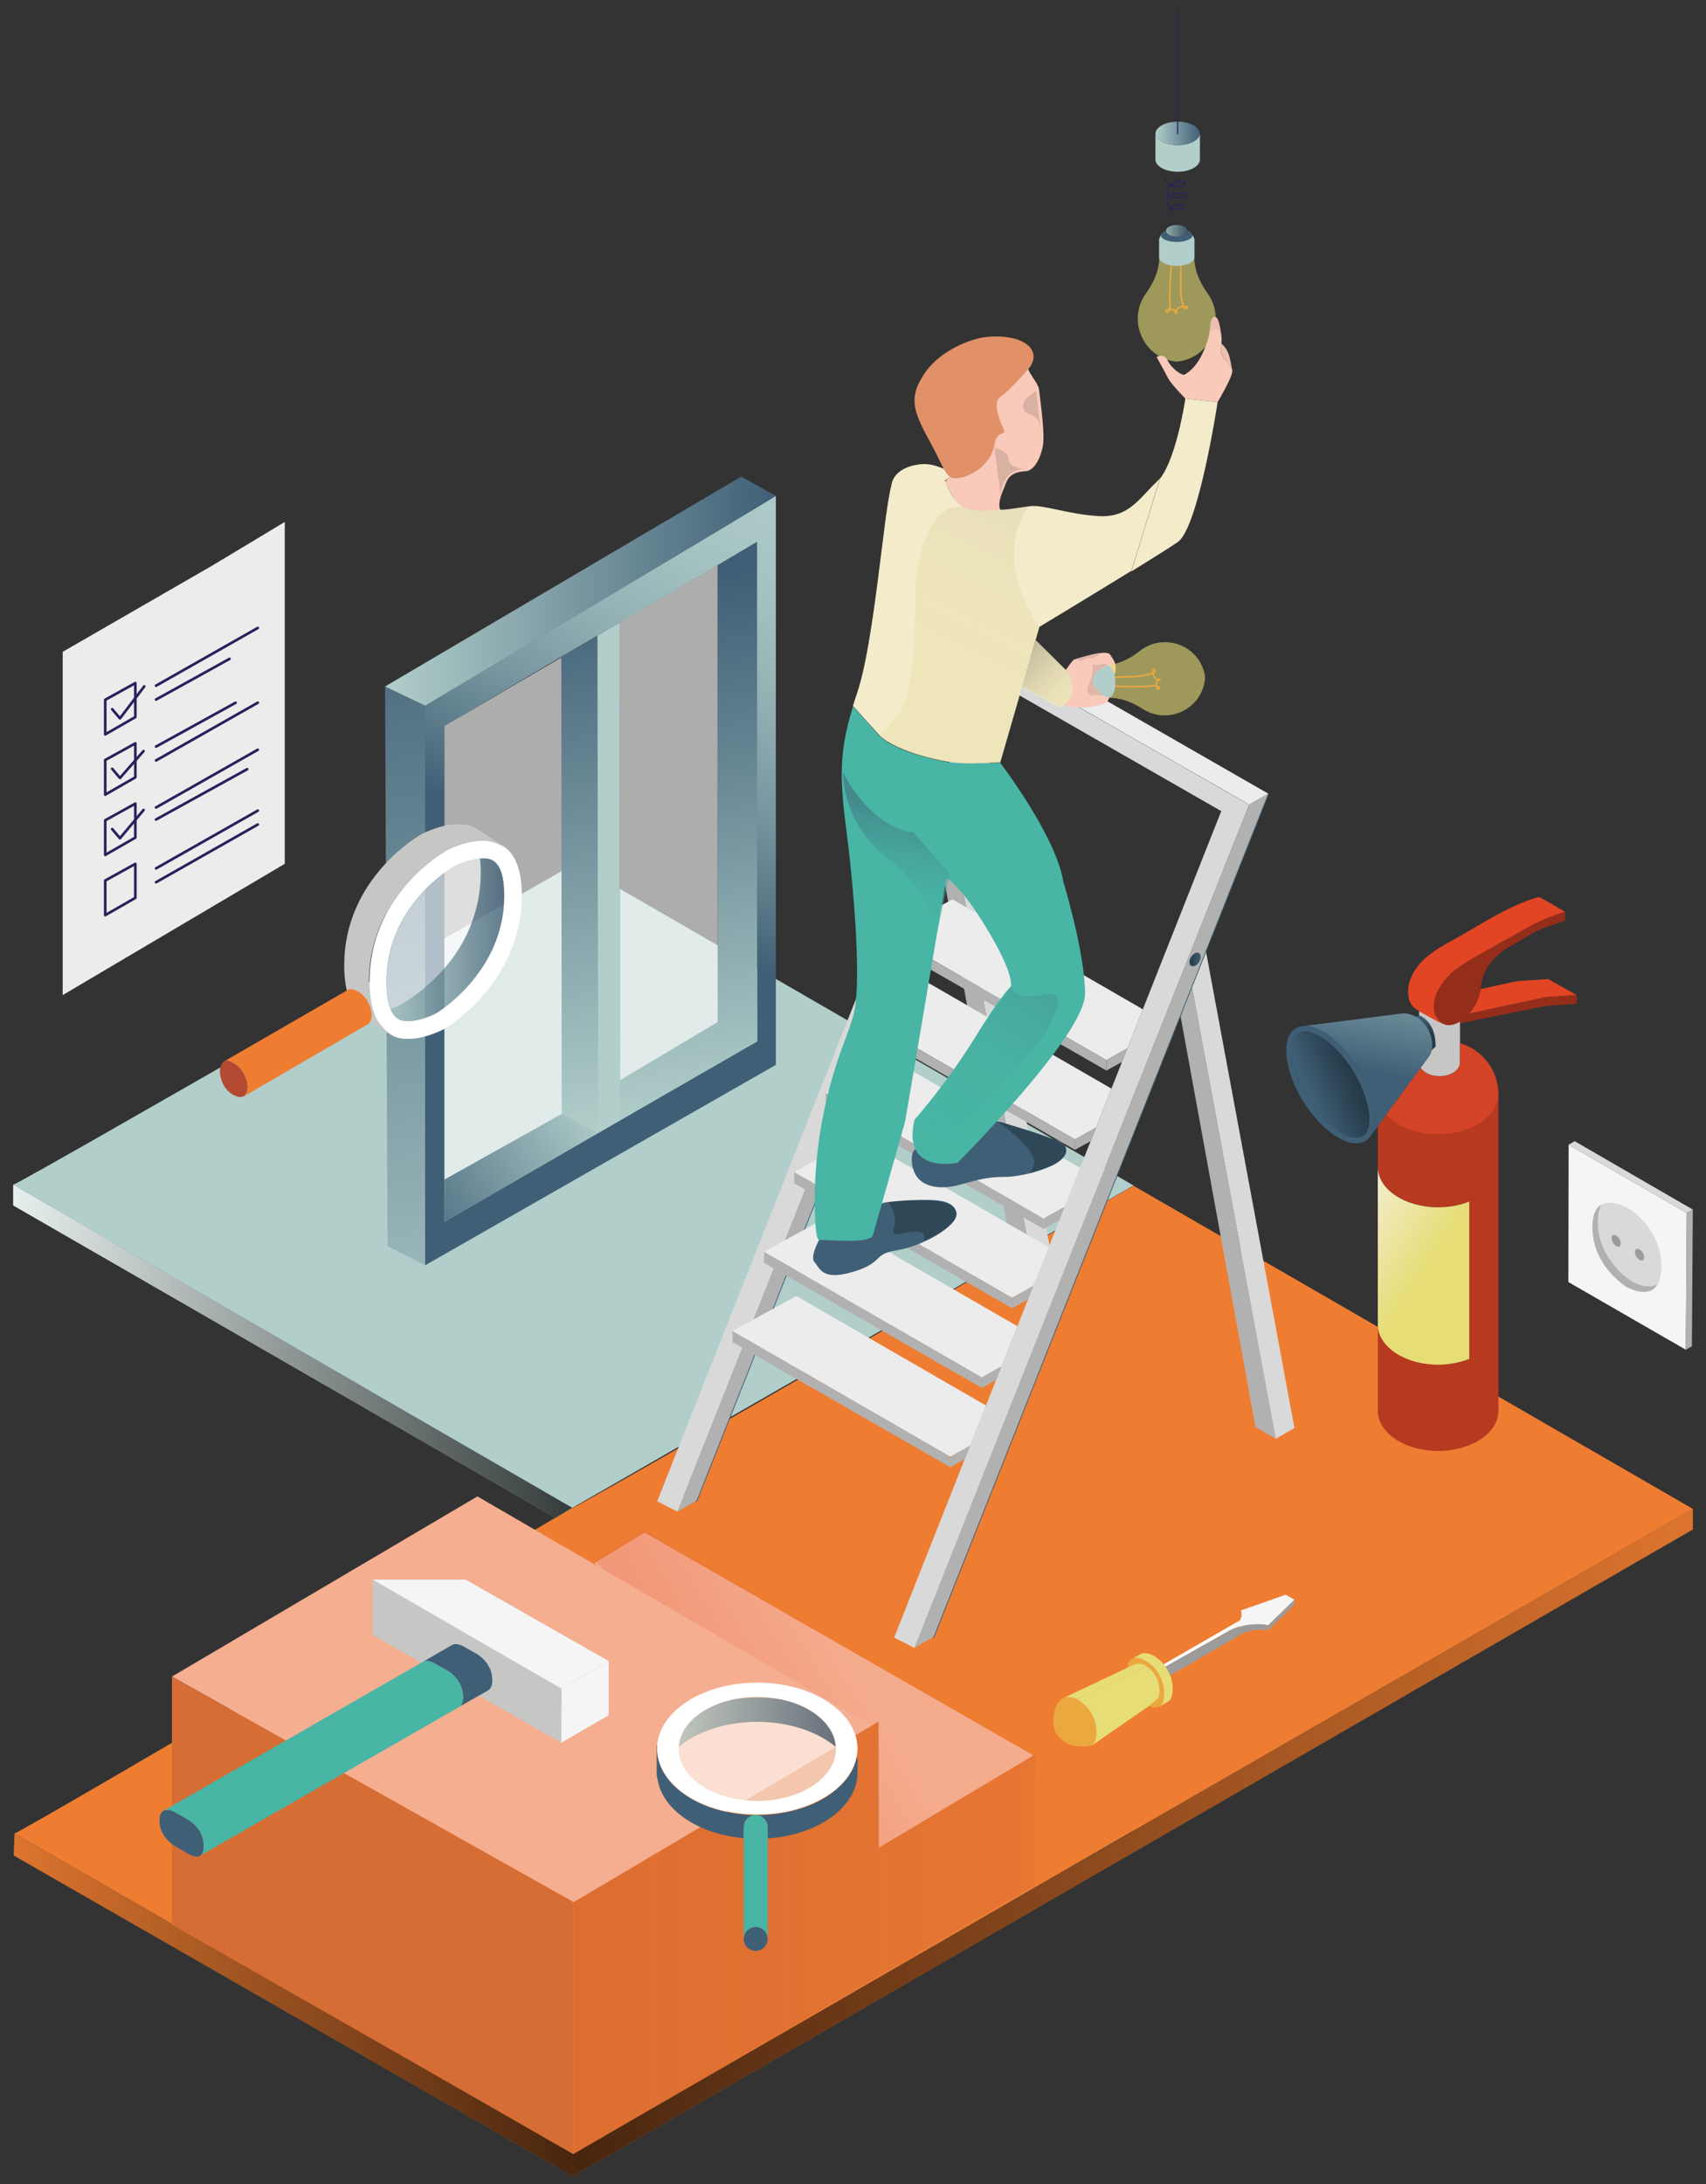 <?xml version="1.0" encoding="utf-8"?>
<!-- Generator: Adobe Illustrator 22.1.0, SVG Export Plug-In . SVG Version: 6.00 Build 0)  -->
<svg version="1.1" id="Layer_1" xmlns="http://www.w3.org/2000/svg" xmlns:xlink="http://www.w3.org/1999/xlink" x="0px" y="0px"
	 width="500px" height="640px" viewBox="0 0 500 640" enable-background="new 0 0 500 640" xml:space="preserve">
<rect x="0" y="0" width="500" height="640" fill="#333333" stroke="none"/>
<g>
	<g>
		<g>
			<polygon fill="#EE7D32" points="4.019,543.74 4.25,537.286 167.951,631.223 167.886,637.69 			"/>
			<path fill="#B1CECA" d="M3.898,347.173c4.724-1.89,164.709-94.244,164.709-94.244l163.623,94.47l-164.567,94.499
				L3.898,347.173z"/>
			<path fill="#EE7D32" d="M4.25,537.286c4.724-1.89,163.453-95.429,163.453-95.429l164.3,94.683l-164.053,94.683
				L4.25,537.286z"/>
			<path fill="#EE7D32" d="M167.701,441.929c4.724-1.89,164.505-94.457,164.505-94.457l163.908,94.671l-164.134,94.47
				L167.701,441.929z"/>
			<polygon fill="#B1CECA" points="3.898,347.173 3.882,353.246 162.715,444.774 167.725,441.856 			"/>
			<polygon fill="#EE7D32" points="496.138,442.07 496.138,448.204 167.886,637.69 167.951,631.223 			"/>
			<linearGradient id="SVGID_1_" gradientUnits="userSpaceOnUse" x1="4.019" y1="587.488" x2="167.951" y2="587.488">
				<stop  offset="0" style="stop-color:#000000;stop-opacity:0.1"/>
				<stop  offset="1" style="stop-color:#000000"/>
			</linearGradient>
			<polygon opacity="0.7" fill="url(#SVGID_1_)" points="4.019,543.74 4.25,537.286 167.951,631.223 167.886,637.69 			"/>
			<linearGradient id="SVGID_2_" gradientUnits="userSpaceOnUse" x1="3.862" y1="395.973" x2="167.705" y2="395.973">
				<stop  offset="0" style="stop-color:#FFFFFF"/>
				<stop  offset="1" style="stop-color:#000000"/>
			</linearGradient>
			<polygon opacity="0.7" fill="url(#SVGID_2_)" points="3.878,347.153 3.862,353.226 162.735,444.793 167.705,441.837 			
				"/>
			<linearGradient id="SVGID_3_" gradientUnits="userSpaceOnUse" x1="167.886" y1="539.88" x2="496.138" y2="539.88">
				<stop  offset="0" style="stop-color:#000000"/>
				<stop  offset="1" style="stop-color:#000000;stop-opacity:0.1"/>
			</linearGradient>
			<polygon opacity="0.7" fill="url(#SVGID_3_)" points="496.138,442.07 496.138,448.204 167.886,637.69 167.951,631.223 
							"/>
		</g>
		<g>
			<polygon fill="#ECECEC" points="83.459,152.956 83.459,253.136 18.376,291.603 18.372,191.011 62.096,165.805 			"/>
		</g>
		<g>
			<g>
				<path fill="#EBA83E" d="M330.327,488.83l1.838-0.866l0.494-0.238l0.146-0.064l0.064-0.036
					c0.091-0.04,0.185-0.07,0.28-0.093c0.032-0.006,0.064-0.015,0.096-0.019
					c0.032-0.006,0.064-0.011,0.096-0.015c0.159-0.021,0.32-0.023,0.48-0.013
					c0.891,0.066,1.746,0.571,1.908,0.673c0.017,0.011,0.028,0.017,0.028,0.017s0.013,0.006,0.034,0.019
					c0.006,0.004,0.015,0.009,0.023,0.015c0.032,0.019,0.076,0.045,0.129,0.079
					c0.233,0.146,0.66,0.444,1.148,0.898c0.053,0.049,0.106,0.1,0.159,0.153c0.03,0.025,0.059,0.055,0.089,0.087
					c0.03,0.028,0.059,0.059,0.087,0.089c0.064,0.059,0.121,0.121,0.178,0.187c0.14,0.146,0.278,0.308,0.414,0.48
					c0.064,0.081,0.127,0.166,0.193,0.253c0.07,0.096,0.14,0.195,0.208,0.297c0.206,0.303,0.399,0.634,0.575,0.997
					c0.053,0.106,0.104,0.216,0.153,0.329c0.051,0.113,0.1,0.229,0.144,0.35c0.004,0.004,0.006,0.013,0.009,0.017
					c0.036,0.093,0.07,0.189,0.1,0.286c0.004,0.002,0.004,0.009,0.004,0.011c0.021,0.057,0.04,0.117,0.057,0.178
					c0.006,0.013,0.009,0.028,0.015,0.042c0.057,0.185,0.108,0.378,0.151,0.575
					c0.047,0.195,0.085,0.397,0.117,0.605v0.009c0.013,0.085,0.025,0.17,0.036,0.257
					c0.004,0.036,0.009,0.074,0.011,0.11c0.011,0.091,0.019,0.182,0.025,0.276
					c0.009,0.113,0.017,0.223,0.019,0.335c0.004,0.108,0.006,0.212,0.006,0.318c0,0.036,0,0.07-0.002,0.108
					c0,0.045,0,0.089-0.002,0.134c0.002,0.021,0,0.042,0,0.064c-0.002,0.089-0.009,0.176-0.013,0.259
					c-0.002,0.07-0.006,0.138-0.015,0.206c-0.002,0.025-0.004,0.053-0.009,0.079
					c-0.004,0.066-0.015,0.132-0.025,0.193c-0.004,0.036-0.009,0.072-0.015,0.108
					c-0.009,0.036-0.013,0.072-0.021,0.106c-0.002,0.021-0.006,0.042-0.013,0.066
					c-0.009,0.055-0.023,0.108-0.036,0.161c-0.015,0.066-0.032,0.132-0.053,0.197
					c-0.019,0.064-0.045,0.132-0.068,0.197c-0.002,0.009-0.009,0.017-0.011,0.025
					c-0.002,0.004-0.002,0.009-0.004,0.013c-0.019,0.051-0.04,0.098-0.066,0.146
					c-0.002,0.011-0.006,0.019-0.011,0.03c-0.025,0.053-0.051,0.1-0.079,0.146
					c-0.03,0.057-0.066,0.11-0.104,0.163c-0.015,0.023-0.032,0.049-0.053,0.07c0.002,0.002,0,0.002-0.006,0.004
					c-0.023,0.036-0.055,0.072-0.087,0.106c-0.104,0.113-0.225,0.202-0.346,0.299
					c-0.045,0.036-0.091,0.074-0.138,0.11c-0.057,0.049-0.115,0.093-0.172,0.142l-0.204,0.17l-1.458,1.203
					c0.011,0.004,0.023,0.011,0.034,0.015c0.798,0.34,1.901,0.637,2.797,0.223
					c0.057-0.028,0.117-0.055,0.174-0.089c0.376-0.221,0.705-0.584,0.944-1.142
					c0.265-0.611,0.426-1.458,0.426-2.612c0-0.253-0.006-0.501-0.021-0.743c-0.074-1.21-0.327-2.288-0.685-3.236
					c-0.49-1.313-1.184-2.385-1.891-3.228c-0.944-1.135-1.91-1.855-2.425-2.196
					c-0.242-0.161-0.384-0.238-0.384-0.238s-1.271-0.76-2.595-0.832c-0.433-0.025-0.87,0.025-1.271,0.195
					l-0.46,0.272c-0.07,0.051-0.14,0.113-0.206,0.178c-0.454,0.446-0.798,1.163-0.931,2.262
					C330.332,488.785,330.329,488.808,330.327,488.83z"/>
				<path fill="#E6DD76" d="M331.933,486.052c0.401-0.17,0.838-0.221,1.271-0.195c1.324,0.072,2.595,0.832,2.595,0.832
					s0.142,0.076,0.384,0.238c0.516,0.342,1.481,1.061,2.425,2.196c0.707,0.842,1.401,1.914,1.891,3.228
					c0.359,0.949,0.611,2.026,0.685,3.236c0.015,0.242,0.021,0.49,0.021,0.743c0,1.154-0.161,2.001-0.426,2.612
					c-0.24,0.558-0.569,0.921-0.944,1.142l2.292-1.322l0.318-0.182c0.108-0.076,0.21-0.166,0.31-0.272
					c0.549-0.588,0.919-1.634,0.919-3.389c0-1.367-0.225-2.578-0.584-3.639c-0.04-0.119-0.083-0.233-0.125-0.348
					c-0.146-0.388-0.31-0.755-0.486-1.103c-0.27-0.526-0.564-1.006-0.874-1.437
					c-0.174-0.246-0.352-0.475-0.533-0.69c-1.383-1.651-2.805-2.423-2.805-2.423s-1.903-1.135-3.476-0.764
					l-0.327,0.1L331.933,486.052z"/>
				<path fill="#EBA83E" d="M309.696,508.125c2.41,3.501,6.181,3.837,8.545,3.633c0.8-0.07,1.437-0.197,1.808-0.289
					c0.028-0.017,0.053-0.034,0.081-0.055c0.07-0.047,0.136-0.102,0.202-0.166c0.009-0.009,0.017-0.017,0.023-0.025
					c0.558-0.541,0.951-1.519,0.989-3.181c0.002-0.11,0.004-0.223,0.004-0.34c0-0.085,0-0.168-0.004-0.25
					c-0.163-6.481-5.404-9.328-5.404-9.328s-0.146-0.087-0.393-0.206c-0.7-0.337-2.243-0.983-3.444-0.505l0,0
					C309.093,498.255,307.51,504.95,309.696,508.125z"/>
				<path fill="#E6DD76" d="M339.146,491.993l-0.153-0.265c0.053,0.106,0.104,0.216,0.153,0.329
					c0.051,0.113,0.1,0.229,0.144,0.35c0.004,0.004,0.006,0.013,0.009,0.017c0.036,0.093,0.07,0.189,0.1,0.286
					c0.004,0.002,0.004,0.009,0.004,0.011c0.021,0.057,0.04,0.117,0.057,0.178
					c0.006,0.013,0.009,0.028,0.015,0.042c0.057,0.185,0.108,0.378,0.151,0.575
					c0.047,0.195,0.085,0.397,0.117,0.605v0.009c0.013,0.085,0.025,0.17,0.036,0.257
					c0.004,0.036,0.009,0.074,0.011,0.11c0.011,0.091,0.019,0.182,0.025,0.276
					c0.009,0.113,0.017,0.223,0.019,0.335c0.004,0.108,0.006,0.212,0.006,0.318v-0.034
					c0-0.117-0.002-0.231-0.006-0.346c-0.002-0.115-0.011-0.225-0.019-0.335c-0.006-0.093-0.015-0.185-0.025-0.278
					c-0.002-0.036-0.006-0.074-0.011-0.11c-0.011-0.087-0.023-0.17-0.036-0.255v-0.011
					c-0.032-0.206-0.07-0.407-0.117-0.603c-0.042-0.197-0.093-0.39-0.151-0.575
					c-0.006-0.015-0.009-0.03-0.015-0.045c-0.017-0.059-0.036-0.121-0.057-0.178c0-0.002,0-0.006-0.004-0.009
					c-0.03-0.098-0.066-0.193-0.1-0.286c-0.002-0.006-0.004-0.013-0.009-0.017
					C339.245,492.225,339.197,492.106,339.146,491.993z"/>
				<path fill="#E6DD76" d="M321.343,508.042c-0.049,1.649-0.732,2.901-1.294,3.427l0.305-0.246
					C320.912,510.682,321.305,509.703,321.343,508.042z"/>
				<path fill="#E6DD76" d="M311.877,497.496L311.877,497.496c1.248-0.494,3.082,0.13,3.746,0.459
					c0.083-0.028,0.13-0.105,0.13-0.105l20.19-9.562c0.233,0.146,0.66,0.444,1.148,0.898
					c0.053,0.049,0.106,0.1,0.159,0.153c0.03,0.025,0.059,0.055,0.089,0.087c0.03,0.028,0.059,0.059,0.087,0.089
					c0.064,0.059,0.121,0.121,0.178,0.187c0.14,0.146,0.278,0.308,0.414,0.48c0.064,0.081,0.127,0.166,0.193,0.253
					c0.07,0.096,0.14,0.195,0.208,0.297l-0.208-0.361c-0.066-0.085-0.13-0.17-0.193-0.253
					c-0.136-0.17-0.274-0.331-0.414-0.477c-0.059-0.066-0.117-0.129-0.178-0.189
					c-0.028-0.03-0.057-0.059-0.087-0.089c-0.03-0.032-0.059-0.059-0.089-0.087
					c-0.053-0.053-0.106-0.104-0.159-0.151c-0.452-0.422-0.851-0.707-1.093-0.862
					c-0.081-0.053-0.142-0.091-0.185-0.117c-0.009-0.004-0.017-0.009-0.023-0.015
					c-0.021-0.011-0.034-0.019-0.034-0.019s-0.011-0.004-0.028-0.017c-0.159-0.091-1.014-0.552-1.908-0.609
					c-0.159-0.011-0.32-0.009-0.48,0.013c-0.032,0.004-0.064,0.009-0.096,0.015
					c-0.032,0.004-0.064,0.013-0.096,0.019c-0.11,0.023-0.219,0.059-0.323,0.104
					c-0.019,0.006-0.038,0.019-0.057,0.025c-0.235,0.081-0.263,0.11-0.433,0.163l-0.172,0.074l-1.829,0.864
					l-0.009,0.004L311.877,497.496z"/>
				<g>
					<path fill="#F5F5F5" d="M360.613,477.764c0.066-0.023,1.146-0.762,3.005-1.142c0,0,4.227-1.21,8.065-0.354
						c0.011,0.002,0.015,0.004,0.015,0.004l7.681-7.482l-2.58-1.477l-13.177,4.636c0,0,0.69,0.942-0.104,2.589
						l-0.121,0.223l-0.004,0.006l-0.051,0.098c-0.426,0.745-1.154,1.619-2.351,2.597
						C360.87,477.562,360.745,477.662,360.613,477.764z"/>
					<polygon fill="#9C9B9B" points="371.698,476.272 371.698,477.706 379.379,470.224 379.379,468.79 					"/>
					<path fill="#FFFFFF" d="M342.965,490.93c-0.085-0.318-0.274-0.717-0.486-1.103
						C342.656,490.175,342.819,490.542,342.965,490.93z"/>
					<path fill="#FFFFFF" d="M341.072,487.701c0.18,0.214,0.359,0.444,0.533,0.69l19.345-10.911
						c0.013-0.006,0.028-0.011,0.04-0.017c1.197-0.978,1.925-1.853,2.351-2.597L341.072,487.701z"/>
				</g>
			</g>
			<path fill="#9C9B9B" d="M341.605,488.39c0.31,0.431,0.605,0.91,0.874,1.437c0.212,0.386,0.401,0.785,0.486,1.103
				l19.585-11.291c0.511-0.35,1.01-0.628,1.483-0.855c0,0,2.854-1.763,7.664-1.078v-1.434
				c0,0-0.004-0.002-0.015-0.004c-3.838-0.855-8.065,0.354-8.065,0.354c-1.859,0.38-3.333,1.281-3.398,1.305
				c0.132-0.102,0.65-0.365,0.771-0.464c-0.013,0.006-0.028,0.011-0.04,0.017L341.605,488.39z"/>
			<path fill="#E6DD76" d="M315.622,497.956c0.202,0.1,0.316,0.168,0.316,0.168s5.273,2.801,5.404,9.328
				c0.004,0.083,0.004,0.166,0.004,0.25c0,0.117-0.002,0.229-0.004,0.34c-0.038,1.661-0.431,2.64-0.989,3.181
				l-0.305,0.246l16.782-11.599c0.552-0.46,1.105-0.921,1.661-1.373l0.14-0.117l0.032-0.025
				c0.047-0.036,0.093-0.074,0.138-0.11c0.121-0.096,0.242-0.185,0.346-0.297c0.032-0.034,0.064-0.07,0.087-0.106
				c0.006-0.002,0.009-0.002,0.006-0.006c0.019-0.021,0.036-0.045,0.053-0.068
				c0.038-0.053,0.074-0.106,0.104-0.166c0.028-0.047,0.053-0.096,0.079-0.146
				c0.004-0.009,0.009-0.019,0.011-0.028c0.025-0.049,0.047-0.098,0.066-0.148
				c0.002-0.004,0.002-0.006,0.004-0.011c0.002-0.011,0.009-0.017,0.011-0.028
				c0.023-0.064,0.049-0.132,0.068-0.197c0.021-0.064,0.038-0.13,0.053-0.197c0.013-0.051,0.025-0.106,0.036-0.161
				c0.006-0.021,0.011-0.042,0.013-0.064c0.009-0.034,0.013-0.07,0.021-0.106c0.006-0.036,0.011-0.072,0.015-0.108
				c0.011-0.064,0.017-0.129,0.025-0.193c0.004-0.028,0.006-0.053,0.009-0.081
				c0.009-0.066,0.013-0.134,0.015-0.204c0.004-0.085,0.011-0.172,0.013-0.261
				c0.002-0.045,0.002-0.089,0.002-0.134c0.002-0.038,0.002-0.072,0.002-0.108c0-0.106-0.002-0.21-0.006-0.318
				c-0.002-0.113-0.011-0.223-0.019-0.335c-0.006-0.093-0.015-0.185-0.025-0.276
				c-0.002-0.036-0.006-0.074-0.011-0.11c-0.011-0.087-0.023-0.172-0.036-0.257v-0.009
				c-0.032-0.208-0.07-0.409-0.117-0.605c-0.042-0.197-0.093-0.39-0.151-0.575
				c-0.006-0.015-0.009-0.03-0.015-0.042c-0.017-0.062-0.036-0.121-0.057-0.178c0-0.002,0-0.009-0.004-0.011
				c-0.03-0.098-0.064-0.193-0.1-0.286c-0.002-0.004-0.004-0.013-0.009-0.017
				c-0.045-0.121-0.093-0.238-0.144-0.35c-0.049-0.113-0.1-0.223-0.153-0.329l-0.575-0.997
				c-0.068-0.102-0.138-0.202-0.208-0.297c-0.066-0.087-0.13-0.172-0.193-0.253
				c-0.136-0.172-0.274-0.333-0.414-0.48c-0.057-0.066-0.115-0.127-0.178-0.187
				c-0.028-0.03-0.057-0.062-0.087-0.089c-0.03-0.032-0.059-0.062-0.089-0.087
				c-0.053-0.053-0.106-0.104-0.159-0.153c-0.488-0.454-0.915-0.751-1.148-0.898l-20.19,9.562
				C315.752,497.85,315.705,497.928,315.622,497.956z"/>
		</g>
		<g>
			<polygon fill="#F5F5F5" points="494.364,355.473 459.739,335.437 459.665,375.695 494.088,395.529 			"/>
			<path fill="#D9D9D9" d="M476.82,353.852c0,0,10.216,5.701,10.102,17.423c-0.114,11.722-10.175,5.93-10.175,5.93
				s-10.029-6.003-10.029-17.497S476.82,353.852,476.82,353.852z"/>
			<path fill="#B1B1B1" d="M466.717,359.618c0,11.492,10.032,17.494,10.032,17.494s6.367,3.669,9.027-0.738
				c-3.014,1.72-7.454-0.839-7.454-0.839s-10.028-6.002-10.028-17.494c0-2.333,0.414-3.959,1.076-5.069
				C467.857,353.83,466.717,355.761,466.717,359.618z"/>
			<polygon fill="#D9D9D9" points="459.739,335.437 461.513,334.416 496.138,354.452 494.364,355.473 			"/>
			<polygon fill="#B1B1B1" points="494.088,395.529 495.861,394.508 496.138,354.452 494.364,355.473 			"/>
			<path fill="#9C9B9B" d="M473.67,362.071c0,0,1.341,0.748,1.326,2.287c-0.015,1.538-1.335,0.778-1.335,0.778
				s-1.316-0.788-1.316-2.296C472.344,361.331,473.67,362.071,473.67,362.071z"/>
			<path fill="#9C9B9B" d="M480.527,366.149c0,0,1.341,0.748,1.326,2.287s-1.335,0.778-1.335,0.778
				s-1.316-0.788-1.316-2.296S480.527,366.149,480.527,366.149z"/>
		</g>
		<g>
			<g>
				<linearGradient id="SVGID_4_" gradientUnits="userSpaceOnUse" x1="251.224" y1="119.033" x2="176.411" y2="258.651">
					<stop  offset="0" style="stop-color:#B1CECA"/>
					<stop  offset="0.215" style="stop-color:#AECBC8"/>
					<stop  offset="0.399" style="stop-color:#A3C1C0"/>
					<stop  offset="0.57" style="stop-color:#92AFB3"/>
					<stop  offset="0.735" style="stop-color:#7997A1"/>
					<stop  offset="0.892" style="stop-color:#597989"/>
					<stop  offset="1" style="stop-color:#3F5F76"/>
				</linearGradient>
				<path fill="url(#SVGID_4_)" d="M124.6,206.806v163.977l102.787-58.73V145.3L124.6,206.806z M220.371,306.056
					l-90.109,51.963v-145.281l34.246-20.283l2.177-1.273l0.293-0.166l8.061-4.724l6.418-3.757l0.28-0.165
					l28.613-16.745l11.282-6.609l0.293,146.124v0.025L220.371,306.056z"/>
				<linearGradient id="SVGID_5_" gradientUnits="userSpaceOnUse" x1="140.23" y1="427.332" x2="100.171" y2="159.439">
					<stop  offset="0" style="stop-color:#B1CECA"/>
					<stop  offset="1" style="stop-color:#3F5F76"/>
				</linearGradient>
				<polygon fill="url(#SVGID_5_)" points="124.6,370.784 113.586,365.155 112.86,201.165 124.6,206.806 				"/>
				<linearGradient id="SVGID_6_" gradientUnits="userSpaceOnUse" x1="112.86" y1="173.233" x2="227.387" y2="173.233">
					<stop  offset="0" style="stop-color:#B1CECA"/>
					<stop  offset="1" style="stop-color:#3F5F76"/>
				</linearGradient>
				<path fill="url(#SVGID_6_)" d="M124.6,206.806c10.697-6.418,97.108-57.762,102.787-61.506l-10.149-5.641
					l-104.378,61.506L124.6,206.806z"/>
				<polygon opacity="0.6" fill="#FFFFFF" points="210.349,299.511 181.711,316.587 181.711,182.37 210.349,165.624 				"/>
				<polygon opacity="0.6" fill="#FFFFFF" points="165.003,326.418 130.262,345.67 130.262,212.738 164.836,192.478 				"/>
			</g>
			<linearGradient id="SVGID_7_" gradientUnits="userSpaceOnUse" x1="214.089" y1="326.133" x2="190.982" y2="171.609">
				<stop  offset="0" style="stop-color:#B1CECA"/>
				<stop  offset="1" style="stop-color:#3F5F76"/>
			</linearGradient>
			<polygon fill="url(#SVGID_7_)" points="221.924,305.165 220.371,306.056 181.584,328.315 181.584,316.663 
				181.711,316.587 210.349,299.511 210.349,165.624 221.891,158.756 			"/>
			<polygon fill="#B1CECA" points="181.698,328.315 175,332.174 175.051,186.33 175.039,186.343 175.039,186.292 
				181.737,182.37 			"/>
			<linearGradient id="SVGID_8_" gradientUnits="userSpaceOnUse" x1="180.967" y1="330.766" x2="157.347" y2="172.805">
				<stop  offset="0" style="stop-color:#B1CECA"/>
				<stop  offset="1" style="stop-color:#3F5F76"/>
			</linearGradient>
			<polygon fill="url(#SVGID_8_)" points="175.051,186.33 175.377,331.957 164.635,326.418 164.508,192.386 
				175.039,186.286 			"/>
			<linearGradient id="SVGID_9_" gradientUnits="userSpaceOnUse" x1="174.472" y1="324.157" x2="115.336" y2="364.188">
				<stop  offset="0" style="stop-color:#B1CECA"/>
				<stop  offset="1" style="stop-color:#3F5F76"/>
			</linearGradient>
			<polygon fill="url(#SVGID_9_)" points="164.635,326.418 130.262,345.67 130.27,358.019 175.377,331.957 			"/>
		</g>
		<g>
			<g>
				<path fill="#FFFFFF" d="M148.67,248.841c-0.008,0-0.008,0-0.016-0.008c-0.644-0.59-1.336-1.053-2.067-1.407
					c-1.266-0.629-2.633-0.943-4.016-1.045c-0.118-0.008-0.244-0.016-0.361-0.024
					c-0.047,0-0.094-0.008-0.141-0.008c-0.904-0.031-1.816,0.032-2.704,0.141c-4.724,0.613-8.858,2.924-8.858,2.924
					s-0.039,0.024-0.126,0.071c-0.047,0.031-0.118,0.071-0.212,0.126c-0.047,0.031-0.094,0.063-0.141,0.086
					c-0.511,0.314-1.415,0.896-2.578,1.737c-0.126,0.086-0.267,0.197-0.401,0.299
					c-0.141,0.11-0.291,0.228-0.448,0.346c-0.204,0.149-0.409,0.314-0.621,0.487
					c-0.306,0.236-0.629,0.495-0.951,0.77c0,0,0,0.008-0.008,0.008c-1.446,1.21-3.05,2.696-4.677,4.457
					c-0.479,0.519-0.967,1.053-1.446,1.619c-5.455,6.422-10.713,15.893-10.595,28.501
					c0.024,1.784,0.149,3.396,0.354,4.826c0.244,1.627,0.597,3.042,1.038,4.26
					c0.306,0.825,0.652,1.572,1.03,2.224c0.055,0.102,0.11,0.204,0.173,0.299c0.605,0.967,2.24,2.578,2.35,2.665
					c0.071,0.071,0.149,0.134,0.228,0.197c1.077,0.935,2.382,1.596,3.788,1.855
					c6.256,1.14,13.409-2.979,13.409-2.979s22.267-13.331,22.267-38.845
					C152.938,255.302,151.193,251.136,148.67,248.841z M119.628,299.24c-0.236,0-0.511,0-0.818-0.024
					c-1.312-0.086-3.16-0.59-4.347-3.498c-0.684-1.659-1.155-4.087-1.187-7.671
					c-0.22-22.496,18.958-33.634,19.776-34.097c1.093-0.597,4.425-2.091,7.561-2.358
					c0.181-0.024,0.361-0.032,0.534-0.039c0.157-0.008,0.315-0.008,0.472-0.008c0.157,0,0.33,0,0.519,0.008
					c2.036,0.086,5.596,1.014,5.596,10.871c0,21.812-18.377,33.539-19.705,34.357
					c-1.179,0.66-4.653,2.248-7.829,2.437C120.005,299.233,119.817,299.24,119.628,299.24z"/>
				<path opacity="0.6" fill="#FFFFFF" d="M140.897,256.678c-0.621,26.025-23.713,37.917-23.713,37.917
					s-1.038,0.534-2.664,1.124c-0.684-1.659-1.147-4.087-1.179-7.671c-0.22-22.496,18.958-33.634,19.776-34.097
					c1.085-0.597,4.417-2.091,7.561-2.358c0.016,0.079,0.024,0.165,0.031,0.252
					C140.873,253.282,140.944,254.901,140.897,256.678z"/>
				<path fill="#C6C6C5" d="M139.369,246.355c-1.273,0.138-2.483,0.481-3.582,0.819
					c-2.906,0.897-4.993,2.061-4.993,2.061s-1.3,0.728-3.283,2.198c-0.13,0.091-0.267,0.195-0.403,0.299
					c-0.143,0.111-0.293,0.228-0.449,0.345c-0.202,0.156-0.41,0.319-0.624,0.488
					c-0.305,0.241-0.624,0.501-0.949,0.774c0,0,0,0.006-0.006,0.006c-6.697,5.559-17.118,17.073-16.943,34.758
					c0.039,3.738,0.527,6.671,1.346,8.959c0.709,1.99,3.282,4.635,4.4,5.747l-6.469-4.186l-1.267-0.845
					c-0.038-0.026-0.078-0.052-0.116-0.078c-0.192-0.145-0.363-0.283-0.534-0.435
					c-2.646-2.289-4.538-6.554-4.61-14.005c-0.254-26.026,22.43-38.685,22.43-38.685s8.803-4.915,15.382-2.302
					c0.026,0.006,0.052,0.019,0.078,0.026l0.006,0.006l2.477,1.502l7.534,5.122c-0.282-0.184-0.545-0.353-0.793-0.51
					c-2.549-1.612-5.556-2.381-8.556-2.071C139.42,246.35,139.395,246.353,139.369,246.355z"/>
			</g>
			<g>
				<path fill="#EE7D32" d="M108.941,297.437c0,0,0,1.964-1.146,2.716l-0.016,0.011l-0.139,0.081l-0.012,0.005
					l-36.198,21.052l-0.049-0.081c1.192-0.727,1.192-2.744,1.192-2.744s-0.125-4.656-4.096-6.95
					c-1.587-0.918-2.551-0.736-3.135-0.184h-0.002l-0.054-0.091l36.954-21.331l0.019,0.037
					c0.588-0.225,1.419-0.146,2.586,0.53C108.818,292.783,108.941,297.437,108.941,297.437z"/>
				<path fill="#B34931" d="M72.573,318.476c0,0,0,2.017-1.192,2.744c-0.606,0.372-1.522,0.409-2.904-0.325
					c-4.096-2.172-4.034-7.075-4.034-7.075s0.021-1.652,0.897-2.479h0.002c0.585-0.551,1.548-0.734,3.135,0.184
					C72.448,313.821,72.573,318.476,72.573,318.476z"/>
			</g>
			<linearGradient id="SVGID_10_" gradientUnits="userSpaceOnUse" x1="114.519" y1="275.393" x2="147.798" y2="275.393">
				<stop  offset="0" style="stop-color:#B1CECA"/>
				<stop  offset="1" style="stop-color:#3F5F76"/>
			</linearGradient>
			<path opacity="0.78" fill="url(#SVGID_10_)" d="M147.798,262.423c0,21.812-18.384,33.539-19.705,34.357
				c-1.187,0.668-4.7,2.264-7.891,2.437c-0.197,0.016-0.385,0.024-0.574,0.024c-0.236,0-0.511,0-0.818-0.024
				c-1.305-0.102-3.12-0.637-4.292-3.498c1.627-0.59,2.664-1.124,2.664-1.124s23.093-11.892,23.713-37.917
				c0.047-1.776-0.024-3.396-0.189-4.834c-0.008-0.086-0.016-0.173-0.031-0.252
				c0.157-0.016,0.314-0.032,0.471-0.039c0.157-0.008,0.315-0.008,0.472-0.008c0.157,0,0.33,0,0.519,0.008
				C144.174,251.624,147.798,252.472,147.798,262.423z"/>
		</g>
		<g>
			<path fill="#C6C6C5" d="M427.908,297.842v13.527c0,1.817-1.811,3.355-4.298,3.838
				c-0.18,0.035-0.361,0.064-0.547,0.093c-0.373,0.052-0.757,0.076-1.147,0.076h-0.029
				c-0.198,0-0.396-0.006-0.588-0.023c-0.18-0.012-0.355-0.029-0.53-0.052c-2.009-0.256-3.657-1.182-4.409-2.417
				l2.452-3.343c0.117-0.157,0.233-0.344,0.338-0.553c0.454-0.92,0.728-2.3,0.536-3.879
				c-0.146-1.223-0.571-2.568-1.409-3.914c-0.705-1.13-1.52-1.986-2.364-2.621v-2.277l0.419,0.245
				C417.804,297.409,427.53,297.731,427.908,297.842z"/>
			<linearGradient id="SVGID_11_" gradientUnits="userSpaceOnUse" x1="418.799" y1="303.113" x2="416.755" y2="298.241">
				<stop  offset="0" style="stop-color:#263B49"/>
				<stop  offset="0.486" style="stop-color:#314B5D"/>
				<stop  offset="1" style="stop-color:#3F5F76"/>
			</linearGradient>
			<path fill="url(#SVGID_11_)" d="M419.569,307.772l1.158-1.045c0,0,0.531-6.901-4.816-9.214l-0.972,0.428
				C414.94,297.94,420.518,301.747,419.569,307.772z"/>
			<linearGradient id="SVGID_12_" gradientUnits="userSpaceOnUse" x1="408.356" y1="266.43" x2="399.052" y2="313.386">
				<stop  offset="0" style="stop-color:#B1CECA"/>
				<stop  offset="1" style="stop-color:#3F5F76"/>
			</linearGradient>
			<path fill="url(#SVGID_12_)" d="M419.569,307.759c0,0.006,0,0.006,0,0.012c-0.105,0.46-0.25,0.874-0.419,1.217
				c-0.105,0.21-0.221,0.396-0.338,0.553l-2.452,3.343l-5.719,7.804l-4.385,5.981l-2.44,3.325l-2.079,2.836
				c2.533-3.873,1.101-12.096-3.797-19.953c-4.729-7.577-11.199-12.422-15.771-12.224l28.804-3.669
				c1.077-0.076,2.522,0.151,3.966,0.955c0,0,0.018,0.012,0.052,0.035c0.309,0.169,0.617,0.373,0.92,0.6
				c0.844,0.635,1.66,1.491,2.364,2.621c0.839,1.345,1.264,2.691,1.409,3.914
				C419.808,306.093,419.744,306.996,419.569,307.759z"/>
			<linearGradient id="SVGID_13_" gradientUnits="userSpaceOnUse" x1="396.174" y1="315.176" x2="384.046" y2="320.406">
				<stop  offset="0" style="stop-color:#263B49"/>
				<stop  offset="0.486" style="stop-color:#314B5D"/>
				<stop  offset="1" style="stop-color:#3F5F76"/>
			</linearGradient>
			<path fill="url(#SVGID_13_)" d="M400.477,331.829c-0.286,0.454-0.649,0.827-1.097,1.108
				c-0.524,0.33-1.157,0.492-1.881,0.492c-4.574,0-10.564-5.769-14.116-11.467
				c-4.455-7.137-6.704-16.777-2.822-19.199c0.524-0.324,1.157-0.492,1.887-0.492c0.086,0,0.173,0,0.265,0.011
				c4.53,0.211,10.364,5.866,13.851,11.457C400.498,320.054,402.721,328.331,400.477,331.829z"/>
			<path fill="#3F5F76" d="M397.94,312.878c-4.729-7.577-11.199-12.422-15.771-12.224
				c-0.908,0.041-1.741,0.28-2.469,0.74c-4.403,2.737-3.366,12.335,2.3,21.432
				c5.672,9.091,13.837,14.239,18.24,11.49c0.425-0.268,0.804-0.6,1.136-0.996v-0.006l0.023-0.029l0.338-0.454
				C404.271,328.957,402.838,320.734,397.94,312.878z M400.479,331.828c-0.291,0.454-0.652,0.827-1.101,1.107
				c-0.524,0.332-1.153,0.495-1.881,0.495c-4.572,0-10.564-5.771-14.117-11.467c-4.455-7.14-6.703-16.778-2.819-19.201
				c0.524-0.32,1.153-0.489,1.887-0.489c0.082,0,0.169,0,0.262,0.012c4.531,0.21,10.366,5.865,13.849,11.456
				C400.497,320.053,402.721,328.334,400.479,331.828z"/>
			<path fill="#B73A20" d="M439.177,320.688v92.698c0,6.523-7.92,11.805-17.68,11.805
				c-9.766,0-17.681-5.282-17.681-11.805v-25.142c0.117,6.447,7.984,11.653,17.675,11.653
				c3.337,0,6.464-0.617,9.126-1.695v-46.102c-2.662,1.072-5.783,1.689-9.12,1.689
				c-9.766,0-17.681-5.288-17.681-11.805v-11.991l2.44-3.325c3.069,3.483,8.747,5.824,15.241,5.824
				C431.263,332.493,439.177,327.204,439.177,320.688z"/>
			<path fill="#D34326" d="M439.177,320.688c0,6.517-7.914,11.805-17.68,11.805c-6.494,0-12.171-2.341-15.241-5.824
				l4.385-5.981l5.719-7.804c0.751,1.235,2.399,2.161,4.409,2.417c0.175,0.023,0.349,0.041,0.53,0.052
				c0.192,0.018,0.39,0.023,0.588,0.023h0.029c0.39,0,0.775-0.023,1.147-0.076
				c0.186-0.029,0.367-0.058,0.547-0.093c2.487-0.483,4.298-2.021,4.298-3.838v-5.655
				C434.413,307.584,439.177,313.583,439.177,320.688z"/>
			<linearGradient id="SVGID_14_" gradientUnits="userSpaceOnUse" x1="395.602" y1="358.289" x2="417.752" y2="372.916">
				<stop  offset="0" style="stop-color:#F3EBCA"/>
				<stop  offset="1" style="stop-color:#E6DD76"/>
			</linearGradient>
			<path fill="url(#SVGID_14_)" d="M430.616,352.101v46.102c-2.662,1.077-5.789,1.695-9.126,1.695
				c-9.691,0-17.558-5.207-17.675-11.653v-46.259c0,6.517,7.914,11.805,17.681,11.805
				C424.833,353.79,427.955,353.173,430.616,352.101z"/>
			<path fill="#942D1A" d="M458.71,267.192v2.638l-5.159,1.711c-1.592,0.528-3.123,1.22-4.571,2.067
				c-2.571,1.503-5.141,3.007-7.712,4.51c0,0-0.008,0.002-0.023,0.012c-0.847,0.526-1.269,0.92-1.739,1.321
				c-1.151,0.983-2.203,2.092-3.087,3.322c-1.296,1.803-2.082,3.889-2.373,6.086
				c-0.151,1.144-0.261,2.303-0.594,3.412c-0.501,1.668-1.559,3.224-2.644,4.569
				c-2.094,2.594-6.451,5.341-9.293,2.114c-1.89-2.147-1.743-5.371-0.707-7.834
				c0.538-1.278,1.244-2.503,2.099-3.592c0.468-0.595,0.85-1.175,1.379-1.716
				c1.661-1.698,3.759-3.177,5.8-4.371c2.25-1.316,4.69-3.017,6.924-4.359c0.231-0.139,0.462,0.453,0.693,0.314
				c0.035-0.018,0.064-0.041,0.099-0.058c3.692-2.126,7.606-4.1,11.21-6.325c1.613-0.798,3.095-2.252,4.772-2.922
				L458.71,267.192z"/>
			<path fill="#E24524" d="M452.03,263.331c-0.338-0.198-0.699-0.402-1.095-0.396c-0.204,0-0.408,0.058-0.612,0.117
				c-8.322,2.475-15.625,7.455-23.201,11.694c-3.349,1.875-6.808,3.652-9.627,6.255
				c-2.819,2.603-4.956,6.226-4.799,10.058c0.052,1.374,0.431,2.778,1.334,3.809
				c0.408,0.46,0.908,0.827,1.433,1.159c0.146,0.093,0.297,0.186,0.448,0.274l0.419,0.245
				c1.473,0.868,2.498,1.409,5.218,2.9c0.315,0.151,0.925,0.4,1.018,0.406
				c-0.413-0.379-1.397-1.21-1.635-1.693c-0.146-0.291-0.32-0.594-0.413-0.92
				c-0.175-0.624-0.274-1.037-0.303-1.578c-0.012-0.204-0.012-0.408-0.006-0.612c0-0.087,0-0.175,0.012-0.262
				v-0.052c0-0.035,0.006-0.07,0.006-0.105c0.023-1.532,0.483-3.023,1.188-4.397
				c0.285-0.547,0.606-1.077,0.955-1.578c0.099-0.14,0.198-0.285,0.309-0.425c0.018-0.023,0.041-0.052,0.058-0.082
				c0.012-0.018,0.018-0.029,0.035-0.047c0.577-0.839,1.229-1.619,1.945-2.335
				c0.111-0.122,0.227-0.239,0.349-0.361c0.221-0.21,0.437-0.425,0.664-0.623
				c0.093-0.087,0.186-0.169,0.285-0.245c0.163-0.14,0.332-0.274,0.507-0.408c0.332-0.256,0.676-0.495,1.042-0.728
				c0.029-0.029,0.064-0.047,0.099-0.07c0.128-0.082,0.256-0.163,0.384-0.239
				c3.011-2.155,6.4-3.826,9.656-5.696c0.035-0.018,0.064-0.041,0.099-0.058c1.676-1.015,3.406-1.854,5.104-2.832
				c1.694-0.977,3.228-1.792,5.162-2.919c1.667-0.971,3.402-1.75,5.189-2.475c1.717-0.696,3.435-1.35,5.214-1.871
				c0.075-0.022,0.151-0.044,0.226-0.066C456.473,265.894,454.249,264.612,452.03,263.331z"/>
			<path fill="#E24524" d="M462.076,291.588l-8.153,0.542c-0.023,0-0.052,0.006-0.076,0.006l-0.862,0.058l-0.856,0.186
				c-0.023,0-0.041,0.006-0.064,0.012l-21.443,4.636h-0.006c0.128-0.146,0.251-0.291,0.379-0.443
				c0.367-0.46,0.722-0.955,1.048-1.485c1.083-1.747,1.718-3.587,1.91-5.271l9.819-2.126
				c0.6-0.128,1.211-0.21,1.823-0.25l8.159-0.542L462.076,291.588z"/>
			<path fill="#942D1A" d="M462.076,291.588v2.586l-8.188,0.547c-0.565,0.041-1.13,0.117-1.689,0.227l-19.637,3.978
				l-4.327,0.879l-0.326,0.064v-0.536c0.507-0.303,1.002-0.67,1.485-1.095c0.111-0.093,0.221-0.192,0.326-0.291
				c0.157-0.14,0.309-0.291,0.454-0.443c0.023-0.023,0.047-0.047,0.07-0.076
				c0.128-0.128,0.25-0.256,0.373-0.396v-0.006h0.006l21.443-4.636c0.023-0.006,0.041-0.012,0.064-0.012
				c0.565-0.122,1.141-0.204,1.718-0.245c0.023,0,0.052-0.006,0.076-0.006L462.076,291.588z"/>
		</g>
		<g>
			<polygon fill="#B1B1B1" points="298.69,378.237 276.662,257.473 280.028,249.061 304.645,381.657 			"/>
			<polygon fill="#D9D9D9" points="304.645,381.657 310.106,378.504 284.138,238.633 279.968,248.738 			"/>
			<polygon fill="#B1B1B1" points="367.963,418.186 345.935,297.423 349.301,289.01 373.918,421.606 			"/>
			<polygon fill="#D9D9D9" points="373.918,421.606 379.379,418.453 353.411,278.583 349.241,288.687 			"/>
			
				<polygon fill="none" stroke="#3F5F76" stroke-width="0.437" stroke-linecap="round" stroke-linejoin="round" stroke-miterlimit="10" points="
				371.665,232.663 273.597,479.747 273.538,479.715 273.605,479.675 371.641,232.647 			"/>
			<polygon fill="#B1B1B1" points="371.641,232.647 273.605,479.675 273.538,479.715 267.997,482.901 269.983,477.896 
				366.069,235.817 371.602,232.627 			"/>
			
				<polygon fill="none" stroke="#3F5F76" stroke-width="0.437" stroke-linecap="round" stroke-linejoin="round" stroke-miterlimit="10" points="
				298.005,203.333 204.139,439.819 204.076,439.788 200.529,437.968 294.462,201.3 297.981,203.317 			"/>
			<polygon fill="#B1B1B1" points="297.981,203.317 204.148,439.744 204.076,439.788 198.543,442.969 200.529,437.968 
				294.462,201.3 			"/>
			<polygon fill="#ECECEC" points="371.693,232.562 371.63,232.602 366.097,235.792 363.614,234.362 363.539,234.318 
				360.099,232.328 360.075,232.316 338.547,219.995 300.15,197.978 300.122,197.966 296.603,195.948 294.125,194.526 
				294.049,194.482 290.577,192.492 290.605,192.421 290.637,192.401 290.641,192.401 296.106,189.299 
				296.218,189.235 302.172,192.671 302.215,192.695 302.219,192.679 			"/>
			<polygon fill="#D9D9D9" points="366.069,235.817 269.983,477.896 267.997,482.901 262.067,479.862 262.301,479.266 
				357.93,237.692 357.875,237.66 298.005,203.333 297.981,203.317 294.462,201.3 200.529,437.968 198.543,442.969 
				192.613,439.93 192.851,439.331 290.55,192.517 294.021,194.507 294.097,194.551 296.575,195.973 300.094,197.991 
				300.082,198.023 300.106,198.038 338.519,220.02 360.039,232.361 360.035,232.377 360.051,232.365 360.055,232.369 
				363.511,234.351 363.586,234.391 			"/>
			<linearGradient id="SVGID_15_" gradientUnits="userSpaceOnUse" x1="348.62" y1="281.16" x2="351.911" y2="281.16">
				<stop  offset="0" style="stop-color:#263B49"/>
				<stop  offset="0.486" style="stop-color:#314B5D"/>
				<stop  offset="1" style="stop-color:#3F5F76"/>
			</linearGradient>
			<path fill="url(#SVGID_15_)" d="M351.441,281.887c-0.636,1.029-1.678,1.537-2.327,1.136
				c-0.649-0.402-0.659-1.561-0.023-2.59s1.678-1.537,2.327-1.136
				C352.067,279.699,352.077,280.858,351.441,281.887z"/>
			<linearGradient id="SVGID_16_" gradientUnits="userSpaceOnUse" x1="278.908" y1="241.63" x2="282.2" y2="241.63">
				<stop  offset="0" style="stop-color:#263B49"/>
				<stop  offset="0.486" style="stop-color:#314B5D"/>
				<stop  offset="1" style="stop-color:#3F5F76"/>
			</linearGradient>
			<path fill="url(#SVGID_16_)" d="M281.729,242.357c-0.636,1.029-1.678,1.537-2.327,1.136s-0.659-1.561-0.023-2.59
				s1.678-1.537,2.327-1.136S282.365,241.328,281.729,242.357z"/>
			<g>
				<polygon fill="#ECECEC" points="334.944,295.763 330.413,307.203 324.278,310.669 260.443,273.81 279.127,263.539 
									"/>
				<polygon fill="#B1B1B1" points="330.413,307.203 328.837,311.185 324.278,313.717 324.278,310.669 				"/>
				<polygon fill="#B1B1B1" points="324.278,313.716 260.442,277.063 260.442,273.832 324.278,310.668 				"/>
			</g>
			<g>
				<polygon fill="#ECECEC" points="325.739,319.006 321.224,330.419 315.057,333.901 251.221,297.042 269.906,286.772 
									"/>
				<polygon fill="#B1B1B1" points="321.224,330.419 319.648,334.401 315.057,336.95 315.057,333.901 				"/>
				<polygon fill="#B1B1B1" points="315.058,336.949 251.221,300.296 251.221,297.065 315.058,333.901 				"/>
			</g>
			<g>
				<polygon fill="#ECECEC" points="316.556,342.217 312.058,353.58 305.836,357.09 242,320.236 260.684,309.96 
									"/>
				<polygon fill="#B1B1B1" points="312.058,353.58 310.476,357.562 305.836,360.138 305.836,357.09 				"/>
				<polygon fill="#B1B1B1" points="305.837,360.139 242.001,323.486 242.001,320.255 305.837,357.091 				"/>
			</g>
			<g>
				<polygon fill="#ECECEC" points="307.351,365.46 302.864,376.791 296.614,380.322 232.779,343.469 251.463,333.193 
									"/>
				<polygon fill="#B1B1B1" points="302.864,376.791 301.288,380.778 296.614,383.371 296.614,380.322 				"/>
				<polygon fill="#B1B1B1" points="296.617,383.372 232.78,346.719 232.78,343.488 296.617,380.324 				"/>
			</g>
			<g>
				<polygon fill="#ECECEC" points="298.179,388.632 293.511,400.413 287.75,403.67 223.915,366.817 242.599,356.541 
									"/>
				<polygon fill="#B1B1B1" points="293.511,400.413 291.94,404.395 287.75,406.718 287.75,403.67 				"/>
				<polygon fill="#B1B1B1" points="287.75,406.72 223.913,370.067 223.913,366.836 287.75,403.672 				"/>
			</g>
			<g>
				<polygon fill="#ECECEC" points="288.98,411.876 284.323,423.629 278.529,426.903 214.693,390.049 233.377,379.773 
									"/>
				<polygon fill="#B1B1B1" points="284.323,423.629 282.747,427.611 278.529,429.951 278.529,426.903 				"/>
				<polygon fill="#B1B1B1" points="278.529,429.953 214.693,393.3 214.693,390.069 278.529,426.905 				"/>
			</g>
		</g>
		<g>
			<g>
				<g>
					<g>
						<path opacity="0.6" fill="#E6DD76" d="M350.019,75.335c0,4.14,1.908,7.861,3.876,10.598
							c5.569,7.742,1.013,18.665-8.433,19.983c-0.004,0.001-0.007,0.001-0.011,0.002
							c-0.371,0.051-0.747,0.051-1.118,0c-0.004-0.001-0.009-0.001-0.013-0.002
							c-9.445-1.318-14.002-12.241-8.433-19.983c1.97-2.738,3.877-6.458,3.877-10.598"/>
						
							<path fill="none" stroke="#EBA83E" stroke-width="0.437" stroke-linecap="round" stroke-linejoin="round" stroke-miterlimit="10" d="
							M343.317,77.778c-0.346,3.857-0.495,6.286-0.495,10.441c-0,0.75,0.267,2.131-0.117,2.821
							c-0.128,0.23-0.897,0.798-0.98,0.262c-0.098-0.637,1.41-0.686,1.726-0.629
							c0.396,0.071,1.315,0.36,1.405,0.783c0.126,0.589-0.511,0.528-0.379-0.103
							c0.165-0.785,1.466-1.454,2.168-1.579c0.351-0.062,1.924-0.073,1.234,0.538
							c-0.251,0.222-0.753,0.065-0.937-0.124c-0.22-0.227-0.231-0.79-0.298-1.081
							c-0.141-0.607-0.269-1.222-0.37-1.837c-0.33-1.995-0.233-3.523-0.229-5.541
							c0.003-1.882,0.12-2.115,0.027-3.844"/>
						<linearGradient id="SVGID_17_" gradientUnits="userSpaceOnUse" x1="341.718" y1="67.65" x2="348.015" y2="67.65">
							<stop  offset="0" style="stop-color:#B1CECA"/>
							<stop  offset="1" style="stop-color:#3F5F76"/>
						</linearGradient>
						<path opacity="0.78" fill="url(#SVGID_17_)" d="M348.015,67.651c0,0.447-0.309,0.854-0.814,1.162
							c-0.575,0.35-1.408,0.571-2.333,0.571c-0.944,0-1.791-0.228-2.368-0.591
							c-0.487-0.305-0.782-0.705-0.782-1.142c0-0.029,0.002-0.058,0.004-0.087
							c0.081-0.917,1.458-1.647,3.145-1.647c1.685,0,3.062,0.73,3.143,1.647
							C348.013,67.593,348.015,67.623,348.015,67.651z"/>
						<path fill="#3F5F76" d="M349.461,68.967c0,1.062-2.057,1.923-4.594,1.923c-2.538,0-4.595-0.861-4.595-1.923
							c0-0.063,0.007-0.124,0.021-0.184c0.108-0.48,0.636-0.907,1.429-1.219
							c-0.003,0.029-0.004,0.058-0.004,0.087c0,0.437,0.295,0.837,0.782,1.142c0.577,0.363,1.424,0.591,2.368,0.591
							c0.925,0,1.758-0.221,2.333-0.571c0.505-0.307,0.814-0.715,0.814-1.162c0-0.029-0.001-0.058-0.004-0.087
							c0.814,0.32,1.351,0.763,1.438,1.258h0.001C349.457,68.87,349.461,68.918,349.461,68.967z"/>
						<path fill="#B1CECA" d="M350.082,75.39c0,1.402-2.322,2.54-5.186,2.54c-2.864,0-5.186-1.137-5.186-2.54
							V70.003l0.562-1.22h0.021c-0.014,0.06-0.021,0.121-0.021,0.184c0,1.062,2.057,1.923,4.595,1.923
							c2.537,0,4.594-0.861,4.594-1.923c0-0.048-0.004-0.097-0.011-0.144l0.631,1.18v5.322
							C350.082,75.346,350.082,75.369,350.082,75.39z"/>
					</g>
					
						<path fill="none" stroke="#28225C" stroke-width="0.328" stroke-linecap="round" stroke-linejoin="round" stroke-miterlimit="10" d="
						M341.697,52.369c0.124,1.583,1.409,2.651,4.625,2.049c1.238-0.232,1.335-1.273-0.093-1.304
						c-2.884-0.063-6.891,3.601-1.839,4.701c2.799,0.61,4.411-1.265,1.683-1.256
						c-1.69,0.006-4.547,0.81-3.964,3.069c0.402,1.559,3.049,2.118,4.478,1.372
						c0.319-0.166,0.322-0.635,0.009-0.814c-1.556-0.892-4.722,0.655-3.797,2.263"/>
				</g>
				<path fill="#B1CECA" d="M351.675,39.234v7.515c0,1.976-2.919,3.577-6.518,3.577c-3.601,0-6.52-1.601-6.52-3.577
					v-7.515c0-0.047,0.001-0.093,0.005-0.14c0.135,1.911,3,3.436,6.514,3.436c3.513,0,6.378-1.525,6.513-3.436
					C351.674,39.141,351.675,39.187,351.675,39.234z"/>
				<linearGradient id="SVGID_18_" gradientUnits="userSpaceOnUse" x1="338.642" y1="39.093" x2="351.67" y2="39.093">
					<stop  offset="0" style="stop-color:#B1CECA"/>
					<stop  offset="1" style="stop-color:#3F5F76"/>
				</linearGradient>
				<path fill="url(#SVGID_18_)" d="M351.67,39.094c-0.135,1.911-3,3.436-6.513,3.436
					c-3.514,0-6.38-1.525-6.514-3.436c0.134-1.911,2.999-3.437,6.514-3.437
					C348.671,35.656,351.536,37.183,351.67,39.094z"/>
				
					<line fill="none" stroke="#28225C" stroke-width="0.328" stroke-linecap="round" stroke-linejoin="round" stroke-miterlimit="10" x1="345.139" y1="3.285" x2="345.139" y2="39.213"/>
			</g>
			<g>
				<g>
					<g>
						<g>
							<g>
								<path fill="#F3EBCA" d="M356.859,117.849c0,0-5.558,36.733-11.669,40.989c-1.584,1.106-5.061,3.308-9.354,5.98
									h-0.009c-1.35,0.834-2.774,1.724-4.246,2.634l8.417-27.21c4.949-6.402,7.414-23.461,7.414-23.461
									l3.908,0.44L356.859,117.849z"/>
							</g>
						</g>
						<path fill="#F9CABA" d="M305.637,130.7v0.009c-0.684,3.768-2.68,7.274-4.986,7.377
							c-4.677,0.216-5.427,2.512-5.858,3.618c-0.693,1.79-1.134,2.756-1.378,3.487
							c-0.684,2.081-0.844,4.293,0.309,4.321c-4.471,0.394-9.476,0.525-11.332-0.609
							c-2.409-1.472-4.386-5.371-5.445-7.845c0.215-0.047,0.365-0.15,0.45-0.319
							c0.656-1.256,6.348-4.489,0.854-10.733c-2.582-2.934-5.08-9.944-4.62-13.862
							c1.115-9.579,8.781-18.362,17.582-16.3c0.834,0.197,8.324,1.023,10.171,8.372
							c0.319,1.256,2.726,4.029,3.082,5.641c0.028,0.103,0.047,0.197,0.056,0.281
							C305.056,118.805,306.284,127.119,305.637,130.7z"/>
						<path fill="#F3EBCA" d="M339.997,140.085l-8.417,27.21h-0.009c-11.96,7.367-26.947,16.403-26.947,16.403
							l-11.463,39.667c-4.03,0.216-12.007,0.487-16.628-0.403c-6.364-1.228-15.428-3.918-18.858-7.592
							c-1.978-2.119-5.268-5.793-7.686-8.52c0.394-1.275,0.815-2.596,1.284-3.984
							c5.005-14.903,7.779-53.23,10.001-60.691c0,0,0.191-5.274,8.676-6.148c4.772-0.491,8.81,3.042,10.047,2.095
							c2.99,4.771-1.37-2.07-0.487-0.883l0.487,0.883c0,0-2.241,2.21-3.052,2.778
							c1.115,2.963,3.037,6.373,5.445,7.845c1.856,1.134,6.861,1.003,11.332,0.609c0.009,0,0.009,0,0.019,0
							c1.068,0,2.512-0.197,4.433-0.487c0.178-0.028,0.356-0.047,0.525-0.075c1.265-0.169,2.24-0.309,2.756-0.403
							c0.066-0.009,0.131-0.018,0.187-0.028c0.047,0,0.084-0.009,0.113-0.009c0.065-0.01,0.094-0.019,0.094-0.019
							c3.89-0.525,11.107,2.362,20.002,2.896s11.669-4.79,17.227-10.114
							C339.388,140.816,339.697,140.469,339.997,140.085z"/>
						<path fill="#E29067" d="M301.85,107.558c0,0-5.655,6.771-8.492,8.595c-2.837,1.824-0.045,7.62,0.844,9.77
							c0.73,1.767-2.041,0.048-2.689,4.13c-1.082,6.82-8.357,10.458-11.934,10.088
							c-2.452-0.254-3.399-3.998-6.351-9.434c-5.13-9.448-7.489-13.634-2.22-21.335s15.263-10.257,17.099-10.499
							C298.965,97.44,305.644,101.987,301.85,107.558z"/>
						<path fill="#3F5F76" d="M271.173,344.874c0.056-1.753,1.218-5.043,1.218-5.043"/>
						<linearGradient id="SVGID_19_" gradientUnits="userSpaceOnUse" x1="282.729" y1="189.485" x2="315.133" y2="124.678">
							<stop  offset="0" style="stop-color:#E6DBA2;stop-opacity:0.4"/>
							<stop  offset="0.23" style="stop-color:#E3D8A0;stop-opacity:0.354"/>
							<stop  offset="0.429" style="stop-color:#D8CE9B;stop-opacity:0.314"/>
							<stop  offset="0.617" style="stop-color:#C6BE93;stop-opacity:0.277"/>
							<stop  offset="0.797" style="stop-color:#ADA786;stop-opacity:0.241"/>
							<stop  offset="0.972" style="stop-color:#8D8977;stop-opacity:0.206"/>
							<stop  offset="1" style="stop-color:#878474;stop-opacity:0.2"/>
						</linearGradient>
						<path fill="url(#SVGID_19_)" d="M304.625,183.698c0,0-14.395-19.158-3.168-35.309c0,0-11.981,2.27-19.064,0.356
							c-7.083-1.913-14.202,8.765-14.202,27.987s-1.78,27.765-4.271,31.68s-6.243,7.112-6.243,7.112
							s12.048,10.288,35.486,7.995L304.625,183.698z"/>
					</g>
					<path fill="#D9B1A3" d="M291.435,131.234c0,0,4.194,0.763,4.194,3.432c0,2.669,5.468,2.799,5.468,2.799
						s-6.78-1.101-7.853,7.447L291.435,131.234z"/>
					<path fill="#D9B1A3" d="M303.718,114.605c0,0-4.563,2.109-3.743,5.089c0.789,2.868,4.104,0.367,4.947,5.987
						L303.718,114.605z"/>
				</g>
				<path fill="#3F5F76" d="M269.888,335.66c-1.364,0.396-2.378,1.547-2.579,2.953
					c-0.19,1.325-0.141,3.091,0.727,5.031c1.84,4.113,7.05,4.936,11.986,3.839
					c4.936-1.097,7.679-2.608,14.733-2.608c5.134,0,20.065-3.657,17.452-8.9c-0.39-0.782-1.112-1.342-1.934-1.639
					c-0.989-0.357-2.928-1.008-6.698-2.16c-6.176-1.887-9.848-3.439-11.348-3.627
					c-0.493-0.062-0.989,0.921-1.466,1.059L269.888,335.66z"/>
				<path fill="#3F5F76" d="M240.071,363.346c0,0-2.846,5.061-1.286,6.622c1.561,1.561,2.014,5.484,11.206,2.742
					c9.191-2.742,5.627-5.21,12.756-6.307c7.129-1.097,18.943-7.079,17.282-11.74
					c-1.66-4.662-12.608-2.519-17.008-2.519c-4.4,0-4.576,0.623-4.576,0.623L240.071,363.346z"/>
				<path fill="#48B5A5" d="M277.386,257.174l-9.601,56.748l-2.527,14.79l-9.371,33.088
					c-0.553,2.877-12.882,1.461-15.816,1.545c-0.847,0.028-1.282-4.732-1.286-11.471
					c-0.009-15.926,3.008-31.698,8.671-46.584c0.947-2.488,1.839-4.995,2.535-7.256
					c2.774-9.054,0.178-38.587-2.043-55.618c-0.724-5.528-1.154-10.046-1.235-14.136
					c-0.144-7.348,0.84-13.315,3.278-21.275c2.418,2.728,5.708,6.402,7.686,8.52
					c3.43,3.674,12.494,6.364,18.858,7.592c4.621,0.891,12.597,0.619,16.628,0.403l-0.01,0.019
					c0,0,16.354,21.392,18.492,34.847c0,0,6.354,20.651,6.354,32.829s-37.339,49.519-37.339,49.519
					s-16.519,3.622-12.623-12.623c0,0,9.28-10.42,17.443-23.658c8.162-13.238,10.788-15.356,10.788-15.356
					s1.494-3.784-9.293-20.557C281.261,259.66,277.386,257.174,277.386,257.174z"/>
				<path fill="#F9CABA" d="M314.582,193.393c0,0-4.32,4.954-3.327,6.535c1.964,3.129,0.095,6.559,0.095,6.559
					s5.361,1.954,8.824-0.965c10.185-8.582,6.258-11.954,5.149-13.721S314.582,193.393,314.582,193.393z"/>
				<g>
					<path opacity="0.6" fill="#E6DD76" d="M324.229,194.905c3.883-0.185,7.287-2.14,9.766-4.108
						c7.012-5.568,17.459-1.783,19.116,7.018c0.001,0.003,0.001,0.007,0.002,0.01
						c0.065,0.346,0.082,0.698,0.05,1.048c-0,0.004-0.001,0.008-0.001,0.012
						c-0.814,8.917-10.854,13.678-18.364,8.801c-2.655-1.725-6.229-3.348-10.112-3.164"/>
					
						<path fill="none" stroke="#EBA83E" stroke-width="0.437" stroke-linecap="round" stroke-linejoin="round" stroke-miterlimit="10" d="
						M326.819,201.082c3.632,0.152,5.917,0.184,9.814-0.001c0.703-0.033,1.986-0.346,2.651-0.016
						c0.221,0.11,0.788,0.806,0.289,0.907c-0.593,0.12-0.706-1.292-0.667-1.591c0.049-0.374,0.279-1.25,0.672-1.353
						c0.547-0.144,0.518,0.456-0.08,0.36c-0.744-0.119-1.429-1.31-1.577-1.963
						c-0.074-0.326-0.155-1.801,0.449-1.181c0.219,0.225,0.095,0.704-0.075,0.884
						c-0.203,0.217-0.731,0.252-1.001,0.328c-0.563,0.159-1.134,0.307-1.706,0.429
						c-1.856,0.399-3.293,0.375-5.186,0.462c-1.765,0.081-1.988-0.018-3.606,0.146"/>
					
						<linearGradient id="SVGID_20_" gradientUnits="userSpaceOnUse" x1="-1929.242" y1="-2057.304" x2="-1923.329" y2="-2057.304" gradientTransform="matrix(-0.048 -0.999 0.999 -0.048 2280.69 -1821.796)">
						<stop  offset="0" style="stop-color:#B1CECA"/>
						<stop  offset="1" style="stop-color:#3F5F76"/>
					</linearGradient>
					<path opacity="0.78" fill="url(#SVGID_20_)" d="M317.113,197.128c0.419-0.02,0.815,0.252,1.126,0.712
						c0.354,0.524,0.598,1.295,0.639,2.163c0.042,0.885-0.134,1.69-0.448,2.247
						c-0.264,0.47-0.626,0.764-1.036,0.784c-0.027,0.001-0.055,0.001-0.082-0
						c-0.863-0.035-1.61-1.294-1.685-2.876c-0.075-1.581,0.548-2.904,1.404-3.022
						C317.058,197.132,317.086,197.129,317.113,197.128z"/>
					<path fill="#3F5F76" d="M318.282,195.713c0.996-0.047,1.895,1.843,2.009,4.223
						c0.113,2.381-0.603,4.348-1.599,4.396c-0.059,0.003-0.117-0.001-0.173-0.012
						c-0.455-0.08-0.879-0.556-1.207-1.286c0.027,0.001,0.055,0.001,0.082,0
						c0.41-0.019,0.772-0.314,1.036-0.784c0.315-0.557,0.49-1.361,0.448-2.247
						c-0.041-0.868-0.285-1.639-0.639-2.163c-0.311-0.46-0.707-0.732-1.126-0.712
						c-0.027,0.001-0.055,0.004-0.081,0.008c0.264-0.778,0.655-1.301,1.116-1.405l-0-0.001
						C318.191,195.721,318.236,195.715,318.282,195.713z"/>
					<path fill="#B1CECA" d="M324.278,194.844c1.315-0.063,2.485,2.064,2.613,4.751
						c0.128,2.686-0.835,4.915-2.15,4.977l-5.052,0.24l-1.169-0.473l-0.001-0.02
						c0.057,0.011,0.114,0.015,0.173,0.012c0.996-0.047,1.712-2.015,1.599-4.396
						c-0.113-2.379-1.013-4.27-2.009-4.223c-0.045,0.002-0.091,0.008-0.134,0.017l1.079-0.644l4.991-0.237
						C324.236,194.846,324.258,194.845,324.278,194.844z"/>
				</g>
				<path fill="#F9CABA" d="M321.391,194.522c0,0-2.206,4.069-1.18,5.703c1.026,1.634,3.78,4.947,3.78,4.947
					s-4.256,1.847-6.08,2.116c-1.824,0.27-4.547-9.687-4.547-9.687
					C315.709,195.719,318.378,194.308,321.391,194.522z"/>
				<path fill="#F9CABA" d="M325.028,204.549c0,0-0.239,1.104-0.934,1.393s-4.03,1.668-7.794,1.294
					c-3.765-0.374-2.68-3.31-2.68-3.31l9.03-0.408L325.028,204.549z"/>
				<path fill="#E0B5A9" d="M320.079,194.723c0,0,1.976,0.432,2.913-0.157c0.638-0.401,1.47-0.208,1.286,0.595
					c0,0-0.952,0.419-2.501,1.409c-1.549,0.99-1.86,3.232-1.009,4.477c1.558,2.28,1.864,2.238,2.261,2.635
					c0.502,0.502-1.688-0.341-2.689,0.11c-1.093,0.493-2.095-1.492-1.577-2.512
					C320.86,197.156,320.079,194.723,320.079,194.723z"/>
				<path fill="#E0B5A9" d="M314.582,193.393c0,0,1.222-0.372,1.793,0.123c0.571,0.495,0.89-0.002,1.369-0.303
					c0.479-0.301,1.272-0.576,1.569-0.28c0.297,0.296,4.13-1.169,2.691-1.499
					C321.766,191.381,315.295,192.945,314.582,193.393z"/>
				<path fill="#F3EBCA" d="M303.5,187.588l8.854,8.776c3.475,3.645,1.912,9.605-1.812,10.931l-11.005-5.995
					L303.5,187.588z"/>
				<linearGradient id="SVGID_21_" gradientUnits="userSpaceOnUse" x1="313.218" y1="205.897" x2="296.678" y2="189.448">
					<stop  offset="0" style="stop-color:#E6DBA2;stop-opacity:0.4"/>
					<stop  offset="0.172" style="stop-color:#DED49E;stop-opacity:0.434"/>
					<stop  offset="0.437" style="stop-color:#C9C094;stop-opacity:0.487"/>
					<stop  offset="0.759" style="stop-color:#A6A083;stop-opacity:0.552"/>
					<stop  offset="1" style="stop-color:#878474;stop-opacity:0.6"/>
				</linearGradient>
				<path fill="url(#SVGID_21_)" d="M303.5,187.421l8.854,8.776c3.475,3.645,1.912,9.605-1.812,10.931l-11.005-5.995
					L303.5,187.421z"/>
				<path fill="#2F4857" d="M292.226,328.548c0,0,12.087,8.388,10.774,12.574c0,0-0.173,1.659-1.213,2.699
					c0,0,6.195-1.919,7.523-2.798c1.328-0.88,3.896-2.809,2.897-5.048
					C311.207,333.735,292.226,328.548,292.226,328.548z"/>
				<path fill="#2F4857" d="M260.442,352.242c0,0,0.865,1.086,1.768,4.298c0.903,3.212-3.283,6.167,3.529,4.689
					c6.812-1.477,4.924,2.391,4.924,2.391s12.534-5.074,9.085-9.535
					C276.662,350.094,260.442,352.242,260.442,352.242z"/>
			</g>
			<path fill="#F9CABA" d="M347.411,116.781c0,0-4.186-4.179-5.141-6.094c-0.955-1.914-3.296-6.074-3.296-6.074
				s2.054-1.364,3.296,1.123s4.278,4.39,4.899,4.044c3.915-2.184,5.877-7.036,7.011-10.823
				c0.962-3.215,0.278-4.404,1.637-4.165c0.964,0.169,2.154,2.193,2.218,4.317
				c0.047,1.548-0.223,3.16-0.151,4.178c0.12,1.68,3.276,3.812,3.276,5.56c0,1.748-4.302,9.003-4.302,9.003
				L347.411,116.781z"/>
			<linearGradient id="SVGID_22_" gradientUnits="userSpaceOnUse" x1="257.337" y1="275.779" x2="263.425" y2="236.719">
				<stop  offset="0" style="stop-color:#48B5A5;stop-opacity:0.4"/>
				<stop  offset="0.24" style="stop-color:#48B2A3;stop-opacity:0.424"/>
				<stop  offset="0.448" style="stop-color:#47A79D;stop-opacity:0.445"/>
				<stop  offset="0.644" style="stop-color:#459594;stop-opacity:0.464"/>
				<stop  offset="0.832" style="stop-color:#427C86;stop-opacity:0.483"/>
				<stop  offset="1" style="stop-color:#3F5F76;stop-opacity:0.5"/>
			</linearGradient>
			<path fill="url(#SVGID_22_)" d="M267.678,243.883c0,0-5.027,0.355-12.234-6.226
				c-5.408-4.939-8.378-11.446-8.378-11.446s-0.467,14.785,12.802,24.998c13.268,10.213,14.735,22.411,14.735,22.411
				l3.786-17.45L267.678,243.883z"/>
			<path fill="#EDBFB3" d="M354.181,98.957c0.419-1.52,0.946-2.784,2.37-2.467c1.174,0.261,1.485,2.618,1.485,2.618
				s-0.416-4.255-1.156-5.567c-1.046-1.854-2.18,0.363-2.16,1.581C354.737,96.123,354.185,98.915,354.181,98.957z"
				/>
			<path fill="#EDBFB3" d="M361.161,108.846c0,0-0.557-4.103-1.313-5.699c-0.756-1.596-1.813-2.383-1.813-2.383
				s-0.574,2.522,0.324,3.713C359.257,105.667,360.458,106.986,361.161,108.846z"/>
			<linearGradient id="SVGID_23_" gradientUnits="userSpaceOnUse" x1="273.72" y1="336.406" x2="321.781" y2="265.349">
				<stop  offset="0" style="stop-color:#48B5A5;stop-opacity:0.4"/>
				<stop  offset="0.24" style="stop-color:#48B2A3;stop-opacity:0.424"/>
				<stop  offset="0.448" style="stop-color:#47A79D;stop-opacity:0.445"/>
				<stop  offset="0.644" style="stop-color:#459594;stop-opacity:0.464"/>
				<stop  offset="0.832" style="stop-color:#427C86;stop-opacity:0.483"/>
				<stop  offset="1" style="stop-color:#3F5F76;stop-opacity:0.5"/>
			</linearGradient>
			<path fill="url(#SVGID_23_)" d="M296.266,289.098c0,0,1.337,4.315,9.571,2.338s2.344,9.056-2.144,14.854
				c-4.487,5.798-27.032,29.895-27.032,29.895l-7.336-7.636L296.266,289.098z"/>
		</g>
		<g>
			<polygon fill="#F5AE90" points="257.569,541.454 303.366,514.678 188.896,449.097 174.224,458.047 			"/>
			<linearGradient id="SVGID_24_" gradientUnits="userSpaceOnUse" x1="246.625" y1="480.856" x2="211.203" y2="502.274">
				<stop  offset="0" style="stop-color:#E96741;stop-opacity:0.1"/>
				<stop  offset="1" style="stop-color:#E96741"/>
			</linearGradient>
			<polygon opacity="0.3" fill="url(#SVGID_24_)" points="257.549,541.305 303.347,513.957 188.916,448.353 
				174.243,457.303 			"/>
			<polyline fill="#F5AE90" points="168.158,557.404 257.47,506.755 139.926,438.508 50.398,491.307 168.158,557.404 
				257.47,506.755 			"/>
			<polygon fill="#EE7D32" points="303.366,514.107 257.569,541.454 257.475,504.497 168.158,557.404 168.158,631.126 
				303.167,552.479 			"/>
			
				<linearGradient id="SVGID_25_" gradientUnits="userSpaceOnUse" x1="2087.068" y1="567.812" x2="2343.649" y2="567.812" gradientTransform="matrix(1 0 0 1 -1918.91 0)">
				<stop  offset="0.001" style="stop-color:#B44A31"/>
				<stop  offset="0.307" style="stop-color:#B74B32;stop-opacity:0.724"/>
				<stop  offset="0.559" style="stop-color:#C15135;stop-opacity:0.497"/>
				<stop  offset="0.791" style="stop-color:#D25B3A;stop-opacity:0.288"/>
				<stop  offset="1" style="stop-color:#E96741;stop-opacity:0.1"/>
			</linearGradient>
			<polygon opacity="0.3" fill="url(#SVGID_25_)" points="303.366,514.107 257.569,541.454 257.475,504.497 168.158,557.404 
				168.158,631.126 303.167,552.479 			"/>
			<polygon fill="#D66D34" points="50.398,491.317 50.398,563.995 168.06,631.126 168.06,557.404 			"/>
			<g>
				<polygon fill="#F5F5F5" points="164.521,494.829 178.394,486.757 178.394,502.648 164.458,510.72 				"/>
				<polygon fill="#C6C6C5" points="178.394,486.757 136.424,462.876 109.229,462.876 109.229,479.084 164.458,510.72 
					164.521,494.829 				"/>
				<polygon fill="#F5F5F5" points="164.521,494.829 109.229,462.876 136.424,462.876 178.394,486.757 				"/>
				<g>
					<path fill="#3F5F76" d="M59.702,540.935c0,1.541-0.398,2.372-0.955,2.781c-0.009,0.008-0.021,0.015-0.032,0.023
						c-0.009,0.007-0.019,0.013-0.03,0.019c-1.278,0.855-3.305-0.38-3.305-0.38l-4.258-2.505
						c0,0-4.386-2.443-4.386-7.391c0-1.421,0.363-2.232,0.877-2.665c0.015-0.015,0.032-0.028,0.049-0.041
						c0.006-0.006,0.013-0.009,0.019-0.015l0.389-0.224c1.289-0.543,3.052,0.438,3.052,0.438l4.196,2.381
						C55.318,533.357,59.702,535.862,59.702,540.935z"/>
					<path fill="#3F5F76" d="M143.122,495.257h-0.002l0.034,0.041l-8.394,4.788l-0.011-0.013
						c0.556-0.41,0.955-1.24,0.955-2.781c0-5.074-4.384-7.579-4.384-7.579l-4.196-2.381
						c0,0-1.669-0.928-2.946-0.479l8.524-4.925l0.002-0.002c0.028-0.011,0.056-0.023,0.085-0.032
						c1.274-0.425,2.916,0.49,2.916,0.49l4.198,2.381c0,0,4.384,2.505,4.384,7.579
						C144.285,494.071,143.785,494.907,143.122,495.257z"/>
					<path fill="#48B5A5" d="M59.702,540.935c0-5.074-4.384-7.579-4.384-7.579l-4.196-2.381
						c0,0-1.763-0.981-3.052-0.438l75.531-43.352l0.573-0.333h0.002c1.278-0.449,2.946,0.479,2.946,0.479
						l4.196,2.381c0,0,4.384,2.505,4.384,7.579c0,1.541-0.398,2.372-0.955,2.781l0.011,0.013l8.394-4.788
						L58.716,543.739c0.011-0.007,0.022-0.015,0.032-0.023C59.304,543.307,59.702,542.476,59.702,540.935z"/>
				</g>
			</g>
		</g>
		<g>
			<path fill="#FFFFFF" d="M251.321,511.993c-0.403-10.497-13.406-18.92-29.37-18.92
				c-15.964,0-28.967,8.423-29.37,18.92c-0.006,0.111-0.006,0.222-0.006,0.339c0,0.152,0,0.304,0.006,0.456
				c0.018,0.602,0.082,1.198,0.181,1.788c0.082,0.438,0.181,0.876,0.304,1.314
				c0.21,0.759,0.491,1.501,0.841,2.231c0.637,1.361,1.495,2.652,2.547,3.867
				c5.064,5.83,14.591,9.761,25.497,9.761c10.906,0,20.427-3.931,25.503-9.761
				c1.028-1.192,1.881-2.471,2.518-3.803c0.356-0.748,0.637-1.519,0.865-2.296
				c0.111-0.403,0.21-0.818,0.286-1.232c0.111-0.613,0.175-1.244,0.199-1.869
				c0.006-0.152,0.006-0.304,0.006-0.456C251.326,512.215,251.326,512.104,251.321,511.993z M221.951,527.683
				c-12.699,0-22.991-6.799-22.991-15.194c0-0.216,0.006-0.432,0.023-0.648c0.42-6.542,7.074-12.004,16.134-13.862
				c0.018-0.006,0.029-0.006,0.041-0.006c2.144-0.444,4.434-0.683,6.793-0.683c2.465,0,4.831,0.257,7.05,0.73
				c8.972,1.91,15.538,7.36,15.923,13.868c0.012,0.199,0.018,0.397,0.018,0.602
				C244.942,520.883,234.649,527.683,221.951,527.683z"/>
			<path fill="none" d="M244.924,511.887c-5.391-4.469-13.692-7.331-23.003-7.331c-9.276,0-17.553,2.845-22.939,7.284
				c0.42-6.542,7.074-12.004,16.134-13.862c0.018-0.006,0.029-0.006,0.041-0.006
				c2.144-0.444,4.434-0.683,6.793-0.683c2.465,0,4.831,0.257,7.05,0.73
				C237.973,499.93,244.539,505.38,244.924,511.887z"/>
			<path fill="none" d="M251.321,512.787c-0.013,0.653-0.077,1.294-0.186,1.928c-0.211,1.223-0.589,2.415-1.134,3.555
				c-3.721,7.904-14.873,13.637-28.048,13.637c-0.013,0-0.019-0.006-0.026,0c-0.269,0-0.538,0-0.801-0.013
				c-12.855-0.231-23.642-5.919-27.261-13.688c-0.531-1.147-0.909-2.338-1.114-3.561
				c-0.103-0.609-0.16-1.23-0.173-1.857c0.019,0.602,0.083,1.198,0.186,1.787c0.077,0.442,0.179,0.877,0.301,1.313
				c0.211,0.762,0.493,1.505,0.839,2.236c0.64,1.358,1.499,2.652,2.549,3.862
				c5.067,5.835,14.591,9.762,25.499,9.762c10.902,0,20.426-3.926,25.499-9.762
				c1.031-1.191,1.883-2.466,2.517-3.798c0.359-0.75,0.64-1.518,0.865-2.3
				c0.115-0.404,0.211-0.814,0.288-1.23C251.231,514.042,251.295,513.414,251.321,512.787z"/>
			<path opacity="0.6" fill="#FFFFFF" d="M244.942,512.489c0,8.394-10.292,15.194-22.991,15.194
				s-22.991-6.799-22.991-15.194c0-0.216,0.006-0.432,0.023-0.648c5.386-4.439,13.663-7.284,22.939-7.284
				c9.311,0,17.611,2.862,23.003,7.331C244.936,512.086,244.942,512.285,244.942,512.489z"/>
			<path fill="none" d="M244.924,511.887c-5.391-4.469-13.692-7.331-23.003-7.331c-9.276,0-17.553,2.845-22.939,7.284
				c0.42-6.542,7.074-12.004,16.134-13.862c0.018-0.006,0.029-0.006,0.041-0.006
				c2.144-0.444,4.434-0.683,6.793-0.683c2.465,0,4.831,0.257,7.05,0.73
				C237.973,499.93,244.539,505.38,244.924,511.887z"/>
			<path fill="#3F5F76" d="M221.127,531.894c-1.755,0.179-3.126,1.659-3.132,3.465h-0.032v3.312
				c-13.073-1.172-23.424-8.032-25.134-16.686l-0.365-1.665v-8.923h0.141c-0.013,0.199-0.019,0.397-0.025,0.596
				c-0.007,0.109-0.007,0.224-0.007,0.34c0,0.154,0,0.301,0.007,0.455c0.013,0.628,0.07,1.249,0.173,1.857
				c0.205,1.223,0.583,2.415,1.114,3.561C197.485,525.975,208.272,531.663,221.127,531.894z"/>
			<path fill="#3F5F76" d="M251.353,515.72l-0.013,0.762l-0.051,4.061l-0.218,1.441
				c-1.755,8.859-12.554,15.841-26.063,16.756v-3.382h-0.032c-0.006-1.768-1.319-3.228-3.023-3.453
				c13.176,0,24.327-5.733,28.048-13.637c0.544-1.14,0.922-2.332,1.134-3.555L251.353,515.72z"/>
			<path fill="none" d="M251.411,511.397l-0.058,4.324l-0.218-1.006c-0.211,1.223-0.589,2.415-1.134,3.555
				c-3.721,7.904-14.873,13.637-28.048,13.637c-0.013,0-0.019-0.006-0.026,0c-0.269,0-0.538,0-0.801-0.013
				c-12.855-0.231-23.642-5.919-27.261-13.688c-0.531-1.147-0.909-2.338-1.114-3.561
				c-0.103-0.609-0.16-1.23-0.173-1.857c0.019,0.602,0.083,1.198,0.186,1.787c0.077,0.442,0.179,0.877,0.301,1.313
				c0.211,0.762,0.493,1.505,0.839,2.236c0.64,1.358,1.499,2.652,2.549,3.862
				c5.067,5.835,14.591,9.762,25.499,9.762c10.902,0,20.426-3.926,25.499-9.762
				c1.031-1.191,1.883-2.466,2.517-3.798c0.359-0.75,0.64-1.518,0.865-2.3
				c0.115-0.404,0.211-0.814,0.288-1.23c0.109-0.615,0.173-1.243,0.199-1.87
				c0.006-0.154,0.006-0.301,0.006-0.455c0-0.115,0-0.231-0.006-0.34c-0.006-0.199-0.013-0.397-0.026-0.596
				H251.411z"/>
			<path fill="#48B5A5" d="M225.008,535.359v32.834h-0.032c0-1.928-1.563-3.491-3.491-3.491
				c-1.928,0-3.491,1.563-3.491,3.491h-0.032v-32.834h0.032c0.006-1.806,1.377-3.286,3.132-3.465
				c0.263,0.013,0.532,0.013,0.801,0.013c0.006-0.006,0.013,0,0.026,0c1.704,0.224,3.017,1.685,3.023,3.453
				H225.008z"/>
			<path fill="none" d="M221.928,531.907c-0.269,0-0.538,0-0.801-0.013c0.122-0.013,0.237-0.019,0.359-0.019
				C221.633,531.875,221.78,531.881,221.928,531.907z"/>
			<path fill="#3F5F76" d="M224.976,568.193c0,1.922-1.563,3.485-3.491,3.485c-1.928,0-3.491-1.563-3.491-3.485
				c0-1.928,1.563-3.491,3.491-3.491C223.413,564.702,224.976,566.265,224.976,568.193z"/>
			<linearGradient id="SVGID_26_" gradientUnits="userSpaceOnUse" x1="198.983" y1="504.67" x2="244.924" y2="504.67">
				<stop  offset="0" style="stop-color:#B1CECA"/>
				<stop  offset="1" style="stop-color:#3F5F76"/>
			</linearGradient>
			<path opacity="0.78" fill="url(#SVGID_26_)" d="M244.924,511.887c-5.391-4.469-13.692-7.331-23.003-7.331
				c-9.276,0-17.553,2.845-22.939,7.284c0.42-6.542,7.074-12.004,16.134-13.862
				c0.018-0.006,0.029-0.006,0.041-0.006c2.173-0.345,4.439-0.52,6.764-0.52c2.442,0,4.807,0.199,7.08,0.567
				C237.973,499.93,244.539,505.38,244.924,511.887z"/>
			<path fill="none" d="M251.122,514.657l0.013,0.058c-0.211,1.223-0.589,2.415-1.134,3.555
				c-0.006-0.026-0.019-0.058-0.032-0.083c0.359-0.75,0.64-1.518,0.865-2.3
				C250.95,515.483,251.046,515.073,251.122,514.657z"/>
		</g>
	</g>
	<g>
		
			<polygon fill="none" stroke="#28225C" stroke-width="0.777" stroke-linecap="round" stroke-linejoin="round" stroke-miterlimit="10" points="
			30.841,215.204 30.841,205.06 39.669,200.176 39.669,210.132 		"/>
		
			<polygon fill="none" stroke="#28225C" stroke-width="0.777" stroke-linecap="round" stroke-linejoin="round" stroke-miterlimit="10" points="
			30.841,232.862 30.841,222.718 39.669,217.834 39.669,227.79 		"/>
		
			<polygon fill="none" stroke="#28225C" stroke-width="0.777" stroke-linecap="round" stroke-linejoin="round" stroke-miterlimit="10" points="
			30.841,250.52 30.841,240.376 39.669,235.492 39.669,245.448 		"/>
		
			<polygon fill="none" stroke="#28225C" stroke-width="0.777" stroke-linecap="round" stroke-linejoin="round" stroke-miterlimit="10" points="
			30.841,268.179 30.841,258.035 39.669,253.15 39.669,263.107 		"/>
		
			<line fill="none" stroke="#28225C" stroke-width="0.777" stroke-linecap="round" stroke-linejoin="round" stroke-miterlimit="10" x1="45.734" y1="204.994" x2="67.259" y2="193.078"/>
		
			<line fill="none" stroke="#28225C" stroke-width="0.777" stroke-linecap="round" stroke-linejoin="round" stroke-miterlimit="10" x1="45.734" y1="200.935" x2="75.546" y2="184.02"/>
		
			<line fill="none" stroke="#28225C" stroke-width="0.777" stroke-linecap="round" stroke-linejoin="round" stroke-miterlimit="10" x1="45.734" y1="222.84" x2="75.546" y2="205.925"/>
		
			<line fill="none" stroke="#28225C" stroke-width="0.777" stroke-linecap="round" stroke-linejoin="round" stroke-miterlimit="10" x1="45.734" y1="218.781" x2="69.044" y2="205.937"/>
		
			<line fill="none" stroke="#28225C" stroke-width="0.777" stroke-linecap="round" stroke-linejoin="round" stroke-miterlimit="10" x1="45.734" y1="240.15" x2="72.438" y2="225.404"/>
		
			<line fill="none" stroke="#28225C" stroke-width="0.777" stroke-linecap="round" stroke-linejoin="round" stroke-miterlimit="10" x1="45.734" y1="236.627" x2="75.546" y2="219.712"/>
		
			<line fill="none" stroke="#28225C" stroke-width="0.777" stroke-linecap="round" stroke-linejoin="round" stroke-miterlimit="10" x1="45.734" y1="258.532" x2="75.546" y2="241.617"/>
		
			<line fill="none" stroke="#28225C" stroke-width="0.777" stroke-linecap="round" stroke-linejoin="round" stroke-miterlimit="10" x1="45.734" y1="254.473" x2="75.546" y2="237.559"/>
		
			<polyline fill="none" stroke="#28225C" stroke-width="0.777" stroke-linecap="round" stroke-linejoin="round" stroke-miterlimit="10" points="
			32.88,207.824 35.161,210.508 42.268,201.148 		"/>
		
			<polyline fill="none" stroke="#28225C" stroke-width="0.777" stroke-linecap="round" stroke-linejoin="round" stroke-miterlimit="10" points="
			32.88,225.294 35.161,227.978 42.071,220.093 		"/>
		
			<polyline fill="none" stroke="#28225C" stroke-width="0.777" stroke-linecap="round" stroke-linejoin="round" stroke-miterlimit="10" points="
			32.88,242.953 35.161,245.636 42.071,237.36 		"/>
	</g>
</g>
</svg>
